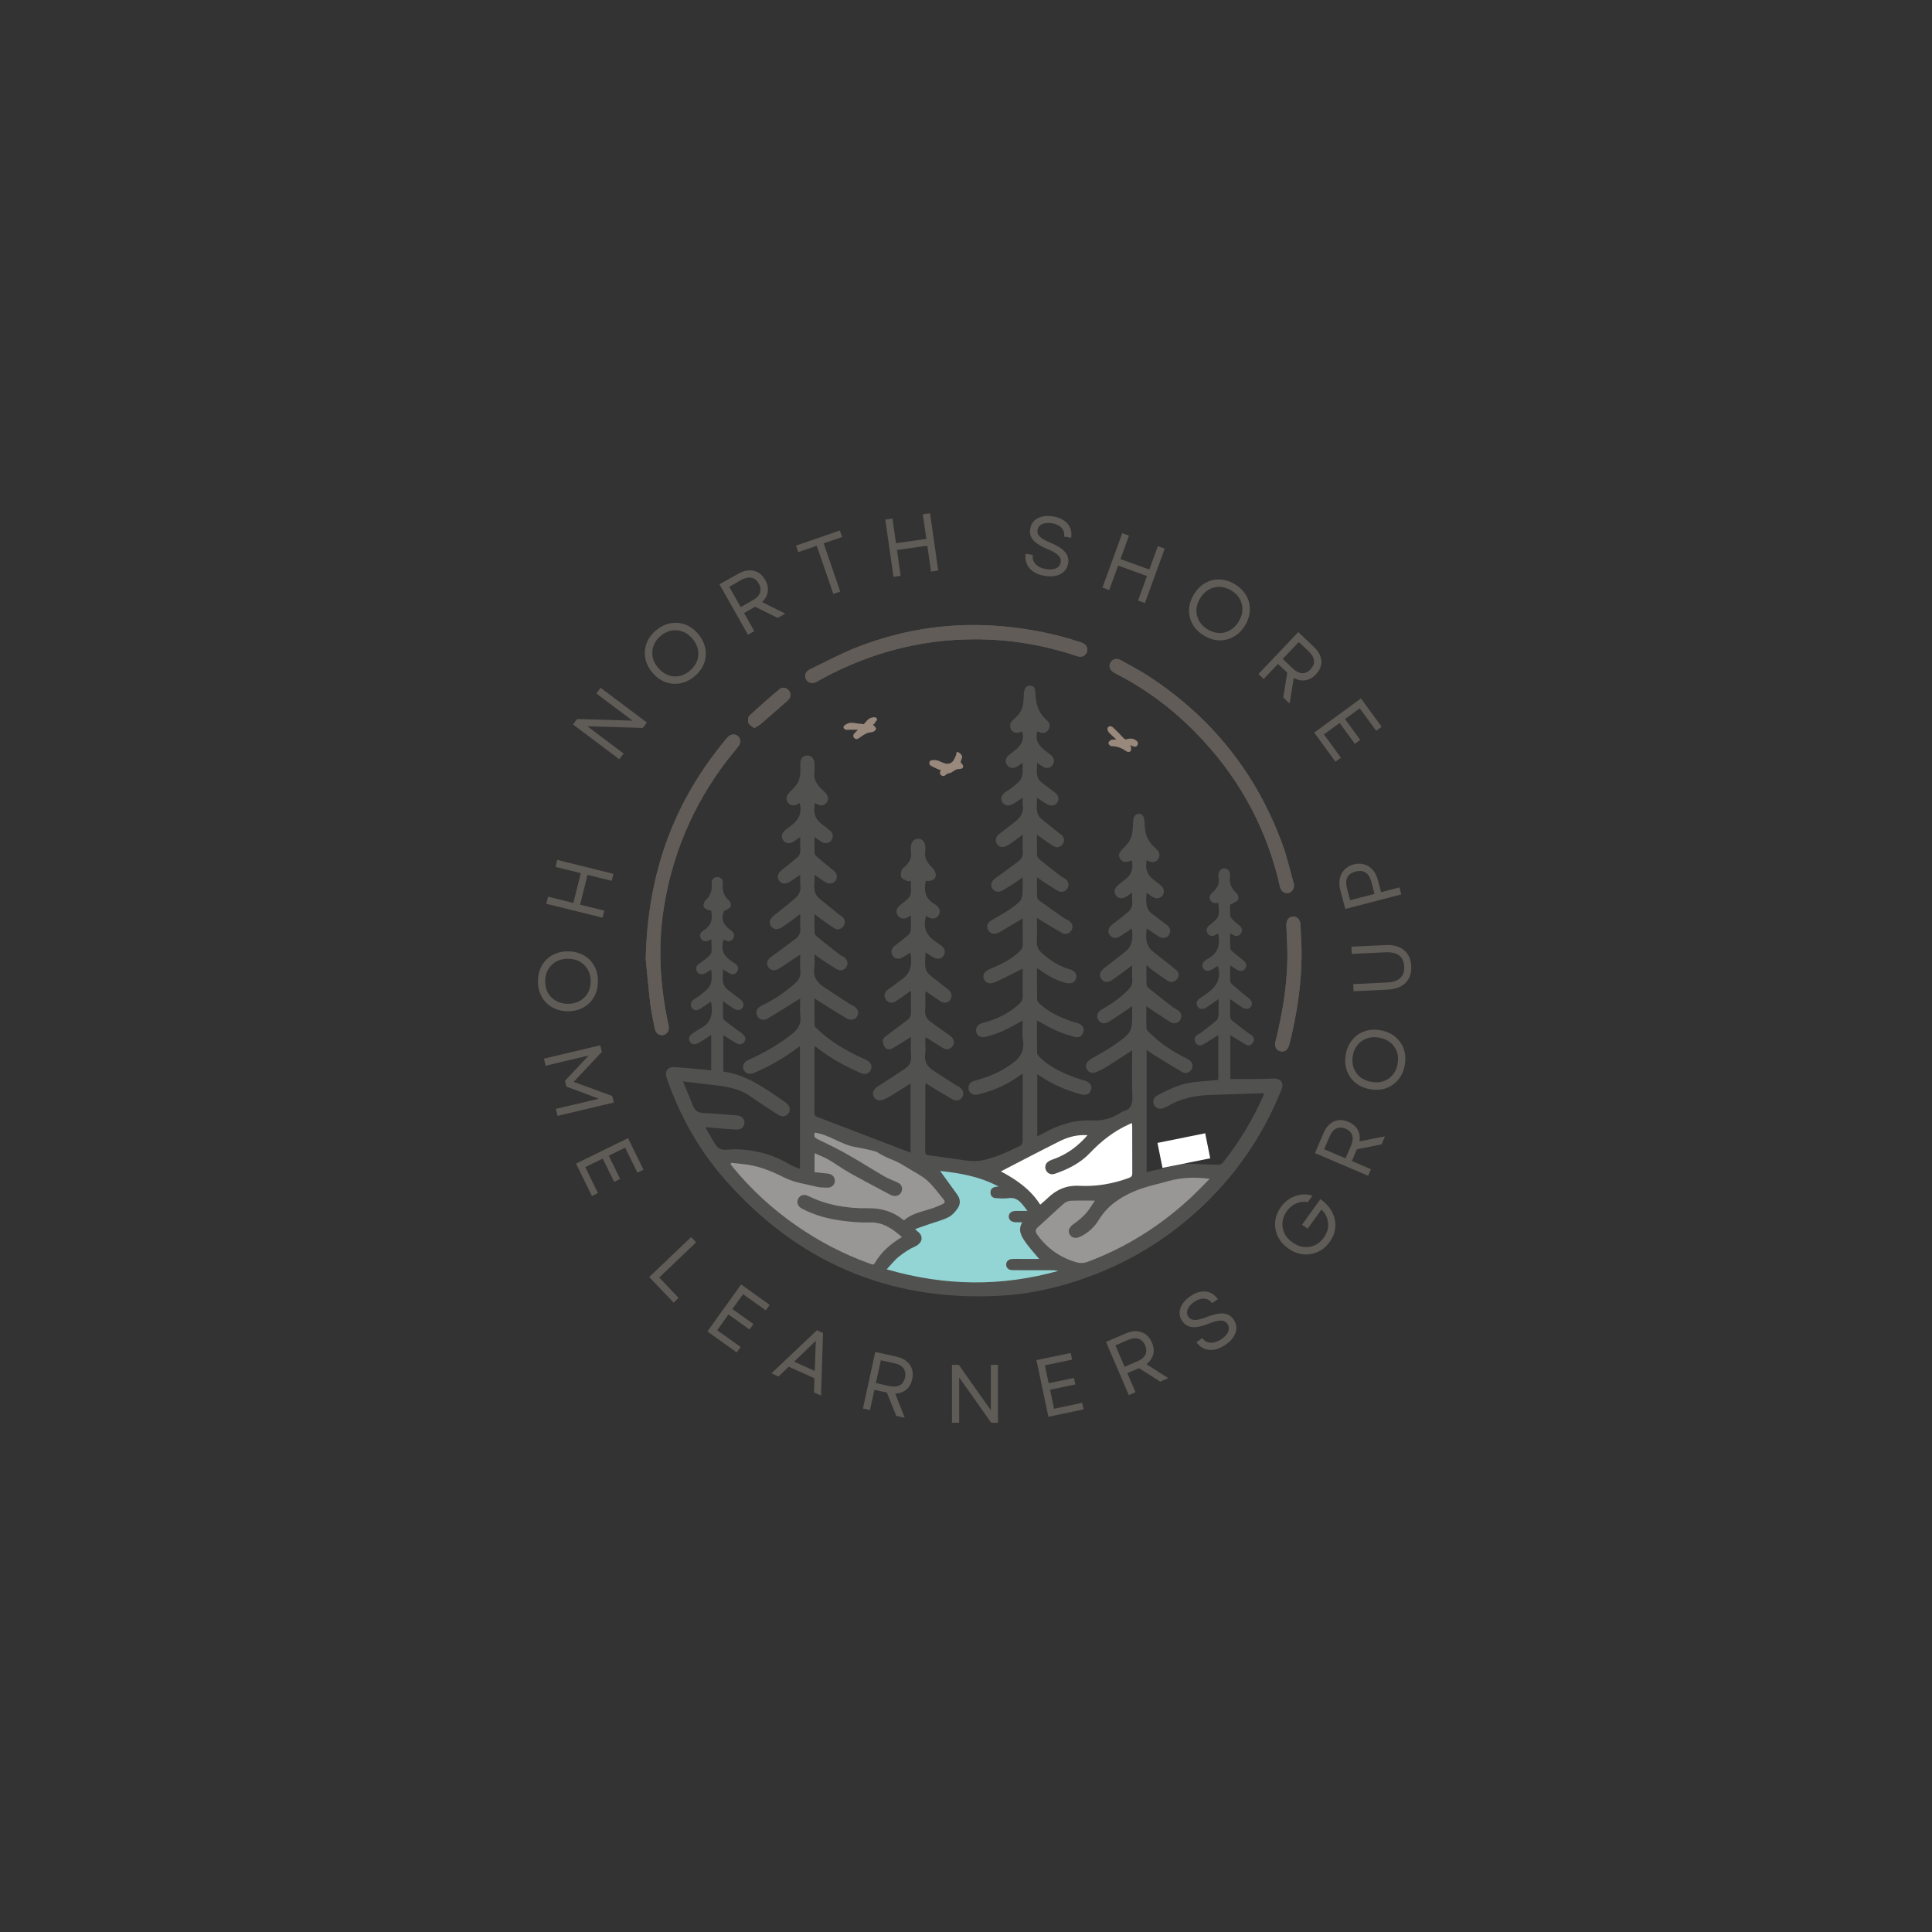 <?xml version="1.0" encoding="UTF-8" standalone="no"?>
<svg xmlns="http://www.w3.org/2000/svg" xmlns:xlink="http://www.w3.org/1999/xlink" width="500" zoomAndPan="magnify" viewBox="0 0 375 375" height="500" preserveAspectRatio="xMidYMid meet" version="1.0"><rect x="0" y="0" width="375" height="375" fill="#333333" stroke="none"/><defs><g/><clipPath id="a52596c625"><path d="M 125.34 142.309 L 143.992 142.309 L 143.992 200.98 L 125.34 200.98 Z M 125.34 142.309 " clip-rule="nonzero"/></clipPath><clipPath id="d6241518c5"><path d="M 247.48 177.762 L 252.812 177.762 L 252.812 204.352 L 247.48 204.352 Z M 247.48 177.762 " clip-rule="nonzero"/></clipPath></defs><path fill="#615c57" d="M 162.695 217.668 C 162.48 217.402 162.258 217.137 162.059 216.863 " fill-opacity="1" fill-rule="evenodd"/><path fill="#515250" d="M 176.742 223.73 C 176.742 219.227 176.742 214.77 176.742 210.293 C 175.469 211.098 174.234 211.895 172.98 212.66 C 172.5 212.953 171.988 213.199 171.477 213.422 C 170.699 213.77 169.949 213.531 169.598 212.863 C 169.238 212.176 169.535 211.422 170.273 210.953 C 172.098 209.781 173.91 208.598 175.715 207.391 C 176.578 206.812 176.934 206.012 176.844 204.922 C 176.738 203.73 176.816 202.527 176.816 201.273 C 175.578 202.043 174.457 202.762 173.312 203.441 C 172.777 203.766 172.141 203.773 171.766 203.289 C 171.477 202.918 171.293 202.309 171.363 201.855 C 171.418 201.496 171.898 201.168 172.246 200.898 C 173.559 199.887 174.902 198.91 176.223 197.902 C 176.672 197.559 176.844 197.09 176.828 196.492 C 176.789 195.152 176.812 193.809 176.812 192.277 C 176.469 192.535 176.254 192.707 176.027 192.867 C 175.25 193.395 174.5 193.969 173.691 194.438 C 173.039 194.812 172.305 194.578 171.922 193.988 C 171.523 193.375 171.664 192.609 172.27 192.125 C 172.48 191.957 172.73 191.84 172.941 191.68 C 173.629 191.168 174.289 190.609 175 190.133 C 176.922 188.844 177.062 186.984 176.711 184.883 C 176.223 185.195 175.77 185.512 175.289 185.789 C 174.445 186.281 173.676 186.141 173.242 185.449 C 172.809 184.754 173.047 184.023 173.824 183.449 C 174.641 182.84 175.426 182.191 176.219 181.555 C 176.695 181.172 176.859 180.668 176.82 180.055 C 176.777 179.309 176.812 178.555 176.812 177.691 C 176.512 177.859 176.312 177.98 176.113 178.09 C 175.406 178.461 174.672 178.301 174.258 177.695 C 173.824 177.062 173.973 176.301 174.629 175.77 C 175.086 175.398 175.547 175.023 176 174.648 C 176.621 174.133 176.91 173.496 176.824 172.664 C 176.766 172.113 176.812 171.543 176.812 170.953 C 176.523 170.988 176.277 171.098 176.113 171.02 C 175.684 170.809 175.109 170.605 174.926 170.234 C 174.75 169.863 174.918 169.273 175.051 168.82 C 175.125 168.57 175.453 168.402 175.664 168.195 C 176.438 167.434 177.012 166.598 176.824 165.418 C 176.762 165.027 176.793 164.609 176.828 164.211 C 176.895 163.348 177.426 162.812 178.191 162.805 C 178.961 162.797 179.504 163.32 179.582 164.18 C 179.613 164.527 179.645 164.887 179.59 165.23 C 179.375 166.555 180.016 167.473 180.891 168.352 C 181.238 168.703 181.582 169.223 181.625 169.691 C 181.715 170.633 180.938 171.094 179.691 170.98 C 179.324 172.797 179.535 174.398 181.324 175.426 C 181.555 175.555 181.77 175.73 181.957 175.918 C 182.461 176.414 182.535 177.129 182.152 177.688 C 181.758 178.273 181.043 178.453 180.379 178.129 C 180.168 178.023 179.969 177.887 179.762 177.766 C 179.184 179.52 179.57 181.102 180.895 182.227 C 181.441 182.691 182.062 183.082 182.648 183.5 C 183.395 184.031 183.594 184.777 183.168 185.457 C 182.746 186.125 181.977 186.281 181.188 185.828 C 180.703 185.551 180.246 185.234 179.633 184.848 C 179.672 186.535 179.082 188.211 180.684 189.434 C 181.785 190.281 182.867 191.164 183.98 192.004 C 184.758 192.594 184.941 193.508 184.367 194.156 C 183.906 194.676 183.23 194.777 182.543 194.344 C 181.59 193.742 180.676 193.082 179.68 192.398 C 179.648 192.594 179.598 192.781 179.598 192.973 C 179.59 193.996 179.664 195.027 179.574 196.043 C 179.48 197.012 179.816 197.727 180.551 198.273 C 181.805 199.191 183.062 200.098 184.344 200.973 C 185.246 201.594 185.441 202.629 184.707 203.273 C 184.176 203.742 183.586 203.754 182.996 203.395 C 181.902 202.723 180.824 202.035 179.664 201.309 C 179.637 201.535 179.598 201.758 179.598 201.977 C 179.59 202.836 179.707 203.719 179.57 204.559 C 179.328 206.059 180.02 207.035 181.156 207.793 C 182.621 208.773 184.121 209.719 185.605 210.676 C 185.785 210.789 185.992 210.867 186.176 210.973 C 186.887 211.395 187.156 212.168 186.836 212.828 C 186.5 213.527 185.68 213.832 184.906 213.398 C 183.348 212.516 181.824 211.562 180.289 210.633 C 180.109 210.527 179.945 210.383 179.691 210.188 C 179.652 210.453 179.598 210.648 179.598 210.836 C 179.594 215.039 179.605 219.242 179.582 223.445 C 179.578 224.047 179.789 224.188 180.355 224.258 C 182.91 224.578 185.449 225 188.004 225.312 C 189.914 225.547 191.742 225.035 193.512 224.395 C 195.039 223.84 196.516 223.113 197.992 222.414 C 198.234 222.301 198.488 221.906 198.492 221.641 C 198.523 217.332 198.512 213.02 198.512 208.711 C 198.508 208.637 198.488 208.559 198.457 208.398 C 197.836 208.82 197.258 209.23 196.66 209.613 C 194.535 210.969 192.211 211.852 189.773 212.453 C 188.965 212.656 188.234 212.262 188.039 211.562 C 187.824 210.785 188.203 210.062 189.051 209.82 C 191.309 209.191 193.5 208.418 195.469 207.102 C 195.555 207.043 195.645 206.98 195.738 206.926 C 197.68 205.734 199.008 204.266 198.547 201.703 C 198.34 200.535 198.512 199.305 198.512 198.094 C 197.148 198.816 195.855 199.566 194.508 200.18 C 193.512 200.629 192.441 200.934 191.387 201.234 C 190.461 201.496 189.699 201.102 189.5 200.352 C 189.289 199.527 189.734 198.82 190.703 198.566 C 193.336 197.879 195.746 196.777 197.777 194.914 C 198.289 194.441 198.555 193.977 198.531 193.25 C 198.473 191.484 198.512 189.715 198.512 188.004 C 196.773 188.867 195.098 189.746 193.383 190.543 C 192.152 191.113 191.316 190.887 190.98 190.035 C 190.637 189.16 191.078 188.516 192.367 187.988 C 194.383 187.16 196.32 186.191 197.922 184.648 C 198.336 184.254 198.543 183.844 198.527 183.246 C 198.492 181.59 198.512 179.93 198.512 178.254 C 197.047 179.133 195.652 179.969 194.254 180.797 C 194.043 180.922 193.828 181.027 193.602 181.117 C 192.836 181.418 192.082 181.141 191.762 180.453 C 191.453 179.789 191.691 179.082 192.387 178.66 C 193.629 177.914 194.934 177.262 196.109 176.422 C 198.539 174.699 198.508 174.656 198.508 171.691 C 198.508 171.262 198.508 170.836 198.508 170.258 C 197.914 170.688 197.422 171.07 196.898 171.414 C 196.16 171.898 195.41 172.375 194.641 172.809 C 193.781 173.301 192.961 173.102 192.562 172.367 C 192.18 171.66 192.48 170.961 193.277 170.402 C 194.766 169.359 196.223 168.27 197.676 167.176 C 198.32 166.699 198.594 166.062 198.527 165.219 C 198.453 164.203 198.508 163.18 198.508 162.02 C 197.785 162.555 197.156 163.027 196.516 163.484 C 196.211 163.703 195.891 163.902 195.566 164.094 C 194.684 164.613 193.887 164.477 193.469 163.742 C 193.066 163.051 193.34 162.309 194.105 161.75 C 195.16 160.973 196.199 160.164 197.219 159.336 C 198.191 158.555 198.746 157.578 198.523 156.254 C 198.453 155.836 198.508 155.398 198.508 154.828 C 197.887 155.242 197.355 155.617 196.797 155.957 C 195.82 156.559 195.004 156.453 194.551 155.691 C 194.117 154.961 194.395 154.219 195.32 153.625 C 195.641 153.422 195.961 153.219 196.258 152.996 C 198.445 151.387 198.641 150.961 198.469 148.086 C 198.082 148.344 197.75 148.582 197.406 148.793 C 196.664 149.238 195.918 149.121 195.477 148.496 C 195.031 147.855 195.191 147.035 195.871 146.504 C 196.273 146.195 196.68 145.887 197.082 145.57 C 198.242 144.652 198.879 143.527 198.402 141.961 C 198.328 141.988 198.215 142.027 198.105 142.078 C 197.363 142.398 196.715 142.254 196.316 141.684 C 195.898 141.094 196.004 140.367 196.582 139.797 C 196.695 139.684 196.82 139.582 196.941 139.473 C 198.691 137.832 198.645 136.707 198.738 134.609 C 198.781 133.73 199.133 133.059 199.918 133.074 C 200.688 133.086 200.918 133.594 200.957 134.445 C 201.035 136.309 201.426 138.121 202.832 139.461 C 203.004 139.629 203.195 139.781 203.355 139.961 C 203.824 140.496 203.859 141.098 203.477 141.668 C 203.109 142.211 202.562 142.398 201.918 142.18 C 201.727 142.113 201.535 142.023 201.359 141.953 C 200.867 143.594 201.609 144.723 202.805 145.664 C 203.207 145.98 203.625 146.273 204.016 146.602 C 204.641 147.125 204.75 147.852 204.328 148.469 C 203.906 149.082 203.168 149.246 202.477 148.848 C 202.105 148.633 201.77 148.375 201.309 148.059 C 201.258 149.551 200.91 150.977 202.332 151.996 C 203.094 152.543 203.812 153.152 204.578 153.691 C 205.418 154.281 205.672 155.02 205.215 155.738 C 204.781 156.422 203.996 156.559 203.164 156.059 C 202.566 155.703 201.996 155.301 201.285 154.832 C 201.312 156.41 200.832 157.965 202.316 159.109 C 203.352 159.914 204.363 160.754 205.391 161.574 C 205.621 161.758 205.895 161.887 206.105 162.094 C 206.617 162.586 206.672 163.305 206.254 163.852 C 205.801 164.434 205.184 164.637 204.543 164.262 C 203.672 163.742 202.852 163.133 202.012 162.551 C 201.801 162.41 201.598 162.246 201.266 161.992 C 201.266 163.438 201.242 164.719 201.289 165.996 C 201.301 166.273 201.531 166.613 201.762 166.801 C 203.133 167.914 204.527 168.996 205.926 170.074 C 206.18 170.27 206.492 170.383 206.754 170.57 C 207.398 171.023 207.57 171.785 207.203 172.414 C 206.832 173.051 206.074 173.316 205.391 172.934 C 204.387 172.371 203.426 171.727 202.453 171.105 C 202.098 170.871 201.766 170.598 201.281 170.242 C 201.281 171.645 201.254 172.91 201.305 174.18 C 201.312 174.422 201.594 174.703 201.824 174.871 C 203.359 175.984 204.914 177.082 206.469 178.168 C 206.754 178.363 207.098 178.473 207.398 178.656 C 208.129 179.098 208.359 179.84 208 180.512 C 207.637 181.199 206.883 181.488 206.141 181.082 C 204.691 180.273 203.281 179.391 201.859 178.535 C 201.703 178.445 201.555 178.332 201.262 178.141 C 201.262 179.703 201.336 181.145 201.242 182.574 C 201.172 183.652 201.535 184.395 202.332 185.086 C 203.914 186.461 205.613 187.598 207.66 188.141 C 208.605 188.395 209.07 189.062 208.891 189.82 C 208.684 190.668 207.938 191.031 206.918 190.785 C 205.121 190.34 203.527 189.473 202.031 188.398 C 201.859 188.273 201.688 188.145 201.504 188.027 C 201.469 188.008 201.402 188.023 201.273 188.023 C 201.273 190.035 201.25 192.043 201.301 194.051 C 201.309 194.336 201.625 194.652 201.867 194.879 C 203.738 196.633 206.039 197.582 208.418 198.375 C 208.75 198.48 209.094 198.559 209.414 198.688 C 210.16 198.988 210.496 199.66 210.277 200.367 C 210.059 201.078 209.422 201.496 208.625 201.273 C 207.445 200.941 206.258 200.57 205.129 200.086 C 203.98 199.59 202.895 198.926 201.781 198.34 C 201.648 198.27 201.508 198.203 201.27 198.086 C 201.27 200.246 201.246 202.309 201.293 204.367 C 201.301 204.66 201.598 204.984 201.84 205.223 C 203.797 207.16 206.238 208.258 208.77 209.191 C 209.371 209.41 210 209.57 210.609 209.773 C 211.547 210.074 211.992 210.734 211.777 211.496 C 211.547 212.324 210.824 212.688 209.855 212.422 C 207.047 211.645 204.387 210.527 201.953 208.902 C 201.777 208.781 201.598 208.676 201.332 208.504 C 201.332 212.543 201.332 216.5 201.332 220.582 C 201.738 220.375 202.09 220.207 202.422 220.02 C 205.398 218.328 208.559 217.316 212.012 217.484 C 213.984 217.574 215.785 217.105 217.434 216.02 C 217.613 215.902 217.797 215.77 217.996 215.715 C 219.574 215.289 219.863 214.227 219.793 212.703 C 219.664 209.773 219.758 206.832 219.758 203.863 C 218.047 204.969 216.422 206.039 214.773 207.078 C 214.23 207.422 213.637 207.688 213.062 207.969 C 212.09 208.449 211.312 208.266 210.922 207.477 C 210.551 206.715 210.914 206.023 211.863 205.48 C 213.402 204.598 214.977 203.77 216.41 202.746 C 219.805 200.316 219.777 200.277 219.758 196.094 C 219.758 195.879 219.758 195.668 219.758 195.273 C 219.461 195.488 219.266 195.633 219.066 195.77 C 217.797 196.617 216.547 197.496 215.246 198.309 C 214.391 198.836 213.566 198.637 213.152 197.906 C 212.738 197.176 213.004 196.402 213.906 195.906 C 215.773 194.871 217.496 193.645 218.992 192.117 C 219.523 191.574 219.852 191.008 219.777 190.195 C 219.699 189.312 219.758 188.422 219.758 187.375 C 219.488 187.578 219.312 187.711 219.137 187.84 C 218.008 188.656 216.902 189.508 215.742 190.285 C 214.949 190.816 214.133 190.625 213.711 189.934 C 213.285 189.234 213.539 188.512 214.312 187.93 C 215.68 186.898 217.008 185.812 218.363 184.766 C 219.895 183.586 219.938 181.98 219.676 180.215 C 218.926 180.723 218.215 181.234 217.477 181.695 C 216.586 182.25 215.812 182.129 215.359 181.414 C 214.895 180.688 215.18 179.949 216.055 179.32 C 217.031 178.617 217.953 177.84 218.891 177.082 C 219.59 176.516 219.879 175.785 219.773 174.875 C 219.715 174.398 219.758 173.91 219.758 173.25 C 219.387 173.512 219.117 173.703 218.844 173.891 C 217.922 174.535 217.07 174.488 216.586 173.766 C 216.113 173.062 216.355 172.289 217.223 171.645 C 217.633 171.34 218.012 171.004 218.422 170.691 C 219.672 169.746 220.023 168.492 219.676 167.004 C 218.473 167.469 217.852 167.383 217.422 166.695 C 216.984 165.992 217.168 165.465 218.164 164.504 C 220 162.727 219.805 161.527 219.957 159.312 C 220.012 158.562 220.363 157.977 221.082 157.953 C 221.84 157.934 222.09 158.645 222.137 159.422 C 222.266 161.469 222.238 162.371 223.703 164.086 C 223.961 164.391 224.285 164.641 224.566 164.93 C 225.125 165.504 225.203 166.172 224.789 166.754 C 224.383 167.336 223.719 167.488 223 167.16 C 222.859 167.098 222.73 167.02 222.59 166.941 C 222.219 168.523 222.625 169.781 223.891 170.738 C 224.383 171.109 224.871 171.492 225.344 171.887 C 225.953 172.395 226.074 173.16 225.676 173.762 C 225.258 174.391 224.469 174.551 223.754 174.117 C 223.371 173.887 223.016 173.609 222.559 173.293 C 222.441 174.902 222.219 176.418 223.75 177.477 C 224.605 178.074 225.406 178.754 226.258 179.355 C 227.098 179.941 227.359 180.684 226.918 181.402 C 226.473 182.121 225.684 182.254 224.805 181.707 C 224.062 181.246 223.348 180.73 222.578 180.219 C 222.34 181.98 222.34 183.605 223.914 184.801 C 225.195 185.777 226.441 186.789 227.699 187.789 C 228.008 188.039 228.363 188.277 228.57 188.598 C 228.91 189.133 228.793 189.695 228.359 190.152 C 227.871 190.656 227.262 190.762 226.672 190.383 C 225.66 189.727 224.68 189.02 223.699 188.316 C 223.332 188.055 223 187.738 222.52 187.34 C 222.52 188.699 222.488 189.922 222.543 191.137 C 222.559 191.402 222.848 191.711 223.09 191.906 C 224.59 193.113 226.109 194.301 227.633 195.484 C 227.91 195.695 228.246 195.82 228.539 196.012 C 229.262 196.477 229.48 197.211 229.117 197.883 C 228.742 198.582 227.934 198.848 227.18 198.387 C 225.809 197.547 224.484 196.633 223.141 195.742 C 222.965 195.629 222.809 195.488 222.508 195.254 C 222.508 196.793 222.473 198.207 222.535 199.613 C 222.547 199.898 222.875 200.203 223.109 200.441 C 225.012 202.336 227.188 203.844 229.566 205.066 C 229.949 205.262 230.34 205.441 230.707 205.664 C 231.441 206.102 231.668 206.844 231.309 207.52 C 230.949 208.191 230.168 208.488 229.441 208.066 C 227.402 206.883 225.41 205.629 223.402 204.395 C 223.137 204.227 222.898 204.012 222.559 203.754 C 222.559 211.715 222.559 219.582 222.559 227.508 C 223.938 227.145 227.699 226.363 229.289 225.941 C 228.645 225.508 228.297 226.414 227.801 226.141 C 227.027 225.715 226.742 225.156 227.055 224.527 C 227.344 223.938 227.73 224.594 226.188 223.305 C 226.785 223.598 227.336 223.984 227.852 224.293 C 228.707 223.602 229.543 222.855 230.449 222.215 C 231.34 221.59 232.035 221.66 232.426 222.273 C 232.828 222.902 232.555 223.457 231.637 224.082 C 230.961 224.543 230.348 225.086 229.703 225.586 C 229.734 225.66 229.258 225.863 229.293 225.938 C 229.48 225.953 230.188 225.848 230.379 225.859 C 232.387 225.941 234.402 226.031 236.41 226.078 C 236.707 226.086 237.121 225.965 237.293 225.746 C 240.559 221.676 243.223 217.238 245.32 212.457 C 245.344 212.414 245.332 212.359 245.336 212.254 C 245.25 212.23 245.16 212.184 245.066 212.188 C 241.633 212.301 238.199 212.43 234.766 212.535 C 231.938 212.625 229.242 213.215 226.758 214.641 C 226.434 214.824 226.09 214.992 225.742 215.121 C 225.012 215.379 224.273 215.059 223.984 214.398 C 223.699 213.758 223.906 213.016 224.566 212.66 C 226.922 211.41 229.309 210.246 232.02 210.008 C 233.488 209.875 234.949 209.75 236.473 209.617 C 236.473 206.73 236.473 203.84 236.473 200.914 C 235.465 201.535 234.488 202.172 233.48 202.746 C 232.895 203.082 232.363 202.879 232.035 202.309 C 231.691 201.719 231.91 201.219 232.434 200.844 C 232.629 200.703 232.871 200.621 233.059 200.48 C 234.074 199.695 235.113 198.93 236.082 198.09 C 236.34 197.867 236.492 197.402 236.508 197.039 C 236.566 196.031 236.527 195.016 236.527 193.902 C 235.688 194.488 234.965 195.023 234.207 195.512 C 233.461 195.996 232.801 195.918 232.441 195.352 C 232.059 194.758 232.289 194.141 233.082 193.629 C 233.332 193.469 233.574 193.305 233.82 193.141 C 235.863 191.816 237.234 190.168 236.375 187.473 C 236.035 187.688 235.629 187.957 235.207 188.203 C 234.508 188.609 233.855 188.496 233.527 187.926 C 233.207 187.367 233.391 186.781 234.027 186.348 C 234.117 186.285 234.207 186.23 234.301 186.18 C 236.367 185.117 236.953 183.406 236.41 181.172 C 236.219 181.285 236.027 181.418 235.812 181.52 C 235.254 181.793 234.742 181.695 234.402 181.172 C 234.07 180.66 234.141 180.148 234.602 179.719 C 234.641 179.684 234.688 179.652 234.73 179.617 C 236.723 178.008 236.723 178.008 236.477 175.25 C 236.25 175.262 236.023 175.301 235.793 175.281 C 234.953 175.219 234.52 174.32 234.984 173.613 C 235.098 173.438 235.27 173.297 235.43 173.148 C 236.188 172.441 236.719 171.645 236.539 170.531 C 236.492 170.27 236.523 169.992 236.535 169.723 C 236.578 169.008 236.992 168.559 237.621 168.578 C 238.34 168.598 238.676 169.027 238.742 169.707 C 238.754 169.816 238.762 169.926 238.746 170.031 C 238.539 171.398 238.992 172.473 240.039 173.391 C 240.309 173.633 240.477 174.398 240.301 174.652 C 240.027 175.047 239.426 175.215 238.762 175.594 C 238.762 176.086 238.711 176.891 238.785 177.684 C 238.812 177.988 239.07 178.312 239.305 178.551 C 239.676 178.934 240.105 179.266 240.523 179.598 C 241.062 180.027 241.258 180.555 240.875 181.148 C 240.492 181.746 239.934 181.793 239.328 181.449 C 239.172 181.359 239.016 181.273 238.762 181.137 C 238.762 182.145 238.734 183.055 238.781 183.957 C 238.789 184.191 238.965 184.473 239.148 184.633 C 239.836 185.23 240.547 185.801 241.27 186.352 C 241.871 186.809 242.059 187.406 241.723 187.949 C 241.383 188.492 240.773 188.605 240.105 188.227 C 239.691 187.988 239.297 187.715 238.77 187.375 C 238.77 188.465 238.746 189.441 238.785 190.418 C 238.797 190.645 239 190.918 239.191 191.082 C 240.176 191.945 241.168 192.816 242.207 193.613 C 242.961 194.191 243.219 194.754 242.82 195.348 C 242.445 195.91 241.801 195.98 241.047 195.496 C 240.309 195.016 239.602 194.496 238.766 193.918 C 238.766 195.168 238.746 196.332 238.789 197.496 C 238.797 197.723 239.023 197.988 239.219 198.145 C 240.223 198.949 241.25 199.727 242.273 200.5 C 242.508 200.676 242.801 200.781 243.012 200.984 C 243.441 201.379 243.512 201.883 243.199 202.371 C 242.859 202.887 242.348 203.059 241.801 202.746 C 240.805 202.176 239.844 201.551 238.812 200.922 C 238.812 203.797 238.812 206.652 238.812 209.449 C 240.5 209.449 242.156 209.461 243.812 209.441 C 244.969 209.434 246.121 209.363 247.273 209.348 C 248.629 209.328 249.242 210.227 248.742 211.477 C 245.055 220.672 239.555 228.598 232.207 235.223 C 226.258 240.59 219.539 244.703 212.055 247.547 C 206.098 249.816 199.949 251.234 193.582 251.531 C 172.246 252.527 154.566 244.824 140.531 228.746 C 135.531 223.02 131.906 216.441 129.406 209.246 C 128.957 207.957 129.57 207.051 130.922 207.133 C 133.008 207.258 135.09 207.477 137.176 207.66 C 137.441 207.684 137.703 207.723 138.043 207.762 C 138.043 205.465 138.043 203.219 138.043 200.855 C 137.719 201.074 137.434 201.281 137.133 201.477 C 136.684 201.77 136.238 202.07 135.773 202.336 C 134.867 202.852 134.234 202.781 133.883 202.156 C 133.523 201.516 133.793 200.949 134.684 200.422 C 135.125 200.164 135.527 199.844 135.977 199.609 C 138.156 198.473 138.445 196.594 138 194.383 C 137.316 194.852 136.652 195.34 135.961 195.777 C 135.227 196.246 134.648 196.16 134.27 195.59 C 133.883 195.008 134.082 194.395 134.816 193.902 C 135.219 193.633 135.625 193.375 136.012 193.078 C 138.082 191.484 138.301 190.961 138.059 188.188 C 137.648 188.441 137.277 188.684 136.891 188.898 C 136.23 189.262 135.578 189.137 135.285 188.57 C 134.957 187.938 135.152 187.43 135.727 187.043 C 135.77 187.012 135.812 186.98 135.859 186.949 C 138.617 184.992 138.109 185.254 138.074 182.332 C 137.895 182.406 137.73 182.465 137.578 182.539 C 136.992 182.828 136.457 182.766 136.094 182.207 C 135.703 181.605 135.906 181.078 136.445 180.66 C 136.469 180.645 136.488 180.629 136.512 180.609 C 138.047 179.742 138.418 178.406 138.008 176.711 C 137.887 176.711 137.711 176.762 137.59 176.699 C 137.234 176.512 136.711 176.348 136.609 176.051 C 136.488 175.703 136.605 175.07 136.867 174.836 C 137.859 173.953 138.258 172.938 138.133 171.613 C 138.047 170.727 138.527 170.23 139.227 170.242 C 139.891 170.258 140.355 170.734 140.285 171.578 C 140.176 172.91 140.516 173.984 141.57 174.863 C 141.812 175.066 141.957 175.754 141.801 175.992 C 141.543 176.391 141.008 176.609 140.523 176.816 C 139.957 178.312 140.254 179.316 141.508 180.309 C 141.652 180.426 141.809 180.535 141.957 180.652 C 142.5 181.074 142.676 181.609 142.293 182.203 C 141.93 182.773 141.387 182.812 140.805 182.52 C 140.691 182.465 140.578 182.406 140.453 182.344 C 139.926 184.16 140.246 185.223 141.645 186.32 C 142.004 186.602 142.406 186.824 142.766 187.098 C 143.285 187.492 143.457 188.008 143.09 188.582 C 142.738 189.137 142.211 189.27 141.625 188.949 C 141.227 188.734 140.852 188.48 140.34 188.16 C 140.34 189.668 139.887 191.137 141.352 192.184 C 142.117 192.73 142.832 193.344 143.586 193.891 C 144.281 194.391 144.504 195.027 144.121 195.59 C 143.754 196.137 143.148 196.219 142.422 195.758 C 141.75 195.336 141.102 194.863 140.328 194.324 C 140.328 195.457 140.305 196.488 140.348 197.52 C 140.359 197.746 140.574 198.02 140.77 198.172 C 141.812 198.973 142.855 199.762 143.93 200.52 C 144.609 200.992 144.852 201.551 144.527 202.133 C 144.227 202.676 143.609 202.867 143 202.523 C 142.141 202.039 141.316 201.492 140.391 200.926 C 140.391 203.297 140.391 205.633 140.391 207.992 C 144.969 208.605 148.547 211.309 152.23 213.801 C 152.406 213.926 152.574 214.059 152.734 214.199 C 153.355 214.766 153.465 215.555 153.012 216.148 C 152.535 216.77 151.73 216.832 151.004 216.352 C 149.242 215.176 147.43 214.07 145.707 212.84 C 143.223 211.07 140.344 210.797 137.461 210.477 C 135.891 210.297 134.324 210.105 132.566 209.898 C 133.008 210.969 133.359 211.879 133.758 212.766 C 134.211 213.773 134.465 215.082 135.246 215.656 C 136.004 216.215 137.316 216.027 138.391 216.125 C 139.91 216.27 141.438 216.375 142.957 216.492 C 143.91 216.559 144.508 217.105 144.492 217.91 C 144.48 218.719 143.863 219.301 142.914 219.246 C 141.148 219.152 139.387 218.977 137.617 218.84 C 137.434 218.824 137.25 218.82 136.887 218.797 C 137.23 219.395 137.496 219.898 137.805 220.371 C 138.395 221.27 138.836 222.469 139.672 222.938 C 140.477 223.383 141.711 223.051 142.75 223.07 C 146.461 223.141 149.945 224.035 153.156 225.957 C 153.785 226.336 154.5 226.562 155.277 226.902 C 155.277 218.871 155.277 211.023 155.277 203.082 C 155.062 203.211 154.883 203.297 154.727 203.414 C 152.184 205.383 149.402 206.934 146.457 208.207 C 145.465 208.637 144.691 208.418 144.348 207.621 C 144.02 206.863 144.367 206.133 145.312 205.707 C 148.285 204.379 151.094 202.781 153.668 200.754 C 154.883 199.793 155.566 198.766 155.348 197.152 C 155.207 196.094 155.324 195.008 155.324 193.797 C 155.066 193.953 154.898 194.051 154.738 194.152 C 152.824 195.336 150.93 196.551 148.992 197.695 C 148.133 198.195 147.309 197.902 146.949 197.125 C 146.605 196.391 146.922 195.68 147.789 195.219 C 147.883 195.172 147.984 195.129 148.082 195.078 C 150.309 193.984 152.352 192.617 154.215 190.961 C 154.984 190.277 155.473 189.582 155.348 188.477 C 155.242 187.469 155.328 186.441 155.328 185.293 C 155.066 185.457 154.891 185.555 154.73 185.664 C 153.57 186.438 152.43 187.246 151.242 187.973 C 150.305 188.551 149.516 188.387 149.082 187.629 C 148.645 186.867 148.977 186.191 149.883 185.566 C 151.445 184.484 152.953 183.328 154.469 182.184 C 155.133 181.68 155.422 181.012 155.348 180.141 C 155.273 179.285 155.332 178.422 155.332 177.398 C 154.934 177.707 154.641 177.949 154.332 178.172 C 153.484 178.785 152.645 179.414 151.766 179.984 C 150.875 180.562 150.039 180.41 149.605 179.676 C 149.176 178.945 149.473 178.266 150.301 177.637 C 151.684 176.582 153.023 175.465 154.355 174.348 C 155.129 173.707 155.465 172.883 155.348 171.848 C 155.273 171.219 155.332 170.57 155.332 169.797 C 154.586 170.293 153.965 170.738 153.309 171.141 C 152.391 171.707 151.582 171.57 151.152 170.816 C 150.734 170.094 151.035 169.391 151.859 168.777 C 152.848 168.047 153.777 167.234 154.727 166.445 C 155.219 166.039 155.375 165.504 155.34 164.867 C 155.297 164.121 155.332 163.371 155.332 162.453 C 154.84 162.797 154.469 163.07 154.078 163.328 C 153.277 163.852 152.473 163.758 152.012 163.098 C 151.551 162.438 151.742 161.637 152.496 161.066 C 152.875 160.773 153.258 160.477 153.641 160.184 C 155.086 159.102 155.719 157.707 155.219 155.859 C 155.094 155.934 154.949 156.027 154.797 156.109 C 154.098 156.5 153.363 156.363 152.93 155.77 C 152.508 155.184 152.586 154.516 153.121 153.938 C 153.688 153.328 154.316 152.762 154.766 152.074 C 155.086 151.59 155.234 150.949 155.309 150.363 C 155.398 149.621 155.316 148.855 155.336 148.105 C 155.363 147.191 155.898 146.637 156.703 146.637 C 157.488 146.641 158.047 147.227 158.078 148.117 C 158.102 148.684 158.156 149.258 158.07 149.812 C 157.863 151.129 158.461 152.098 159.297 152.988 C 159.594 153.297 159.918 153.586 160.223 153.887 C 160.781 154.445 160.875 155.223 160.457 155.785 C 160.016 156.371 159.297 156.492 158.582 156.094 C 158.449 156.02 158.328 155.93 158.18 155.84 C 157.84 157.512 158.086 158.922 159.508 159.953 C 160.047 160.348 160.566 160.77 161.082 161.203 C 161.695 161.719 161.805 162.461 161.387 163.078 C 160.98 163.676 160.219 163.844 159.531 163.441 C 159.074 163.176 158.652 162.844 158.094 162.457 C 158.094 163.574 158.074 164.578 158.109 165.582 C 158.117 165.789 158.281 166.043 158.449 166.191 C 159.504 167.094 160.559 168 161.656 168.855 C 162.387 169.426 162.648 170.109 162.262 170.793 C 161.883 171.461 161.102 171.688 160.383 171.309 C 160.004 171.113 159.645 170.867 159.289 170.629 C 158.934 170.387 158.594 170.129 158.102 169.773 C 158.207 171.477 157.523 173.184 159.113 174.461 C 160.363 175.465 161.605 176.488 162.855 177.5 C 163.105 177.703 163.418 177.844 163.621 178.078 C 164.082 178.609 164.098 179.211 163.707 179.785 C 163.316 180.359 162.555 180.559 161.918 180.156 C 160.902 179.512 159.93 178.785 158.945 178.082 C 158.695 177.902 158.461 177.695 158.086 177.398 C 158.086 178.723 158.062 179.898 158.109 181.066 C 158.117 181.312 158.344 181.613 158.559 181.785 C 159.992 182.953 161.441 184.094 162.895 185.23 C 163.148 185.426 163.461 185.543 163.73 185.715 C 164.484 186.203 164.695 186.977 164.289 187.652 C 163.891 188.309 163.129 188.539 162.398 188.105 C 161.223 187.402 160.09 186.633 158.945 185.883 C 158.699 185.723 158.477 185.527 158.082 185.227 C 158.082 186.184 158.191 187.043 158.059 187.855 C 157.781 189.527 158.531 190.645 159.809 191.508 C 161.52 192.664 163.254 193.781 164.98 194.906 C 165.16 195.02 165.367 195.094 165.555 195.195 C 166.449 195.676 166.781 196.426 166.418 197.16 C 166.051 197.91 165.207 198.172 164.34 197.664 C 162.449 196.551 160.594 195.367 158.73 194.207 C 158.551 194.102 158.395 193.961 158.094 193.742 C 158.094 195.602 158.074 197.328 158.117 199.062 C 158.117 199.273 158.391 199.504 158.578 199.684 C 161.012 202.012 163.852 203.734 166.883 205.156 C 167.32 205.363 167.766 205.551 168.195 205.77 C 169.051 206.199 169.363 206.945 169.012 207.68 C 168.672 208.383 167.914 208.645 167.09 208.281 C 164.203 207.02 161.438 205.547 158.93 203.621 C 158.699 203.445 158.465 203.27 158.152 203.035 C 158.125 203.309 158.086 203.508 158.086 203.703 C 158.086 207.77 158.094 211.836 158.074 215.902 C 158.07 216.402 158.168 216.695 158.707 216.828 " fill-opacity="1" fill-rule="evenodd"/><path fill="#99887c" d="M 219.359 144.758 C 219.426 144.84 219.555 144.918 219.555 145 C 219.551 145.281 219.594 145.641 219.441 145.816 C 219.32 145.961 218.855 145.992 218.691 145.871 C 217.785 145.211 216.82 144.828 215.688 144.828 C 215.492 144.828 215.152 144.453 215.145 144.242 C 215.141 144.035 215.426 143.73 215.656 143.625 C 215.914 143.508 216.254 143.566 216.688 143.543 C 216.168 143.059 215.688 142.66 215.27 142.207 C 215.09 142.012 214.93 141.676 214.957 141.426 C 215.008 140.949 215.605 140.797 216.012 141.176 C 216.715 141.824 217.395 142.496 218.027 143.203 C 218.262 143.465 218.398 143.582 218.766 143.469 C 219.367 143.281 219.98 143.328 220.52 143.719 C 220.848 143.961 221.004 144.27 220.766 144.648 C 220.547 145.004 220.223 145.012 219.871 144.836 C 219.734 144.766 219.59 144.715 219.445 144.656 C 219.414 144.691 219.387 144.723 219.359 144.758 " fill-opacity="1" fill-rule="evenodd"/><path fill="#99887c" d="M 166.523 141.637 C 165.938 141.637 165.48 141.633 165.02 141.637 C 164.805 141.641 164.586 141.668 164.371 141.66 C 164 141.648 163.738 141.453 163.711 141.078 C 163.84 140.695 164.734 140.285 165.082 140.281 C 166.051 140.289 166.262 140.457 167.23 140.504 C 167.391 140.508 167.547 140.559 167.648 140.578 C 167.996 140.203 168.273 139.812 168.637 139.539 C 168.891 139.348 169.258 139.262 169.586 139.215 C 169.953 139.164 170.273 139.395 170.246 139.758 C 170.16 139.871 169.871 140.066 169.777 140.434 C 169.574 140.629 169.34 140.547 169.566 140.797 C 169.758 141 170.059 141.238 170.047 141.453 C 170.039 141.66 169.73 141.941 169.496 142.035 C 169.117 142.188 168.656 142.137 168.289 142.305 C 167.758 142.551 167.262 142.883 166.785 143.227 C 166.445 143.473 166.129 143.57 165.82 143.262 C 165.508 142.945 165.582 142.605 165.875 142.301 C 166.043 142.121 166.219 141.945 166.523 141.637 " fill-opacity="1" fill-rule="evenodd"/><path fill="#99887c" d="M 186.578 148.113 C 186.844 148.383 186.98 148.578 186.941 148.863 C 186.883 149.266 186.332 149.25 185.98 149.289 C 185.66 149.328 185.422 149.449 185.195 149.594 C 185.016 149.711 184.84 149.84 184.625 149.957 C 184.383 150.098 183.91 150.086 183.699 150.297 C 183.402 150.59 183.082 150.77 182.699 150.488 C 182.336 150.219 182.402 149.871 182.629 149.48 C 182.445 149.426 182.27 149.398 182.113 149.328 C 181.641 149.113 181.156 148.91 180.715 148.648 C 180.359 148.434 180.262 148.078 180.52 147.719 C 180.758 147.383 182.031 147.52 182.355 147.754 C 183.059 148.039 182.867 148.008 183.613 148.234 C 184.32 148.289 184.84 148.062 185.168 147.43 C 185.297 147.176 185.434 146.918 185.535 146.652 C 185.691 146.27 185.535 145.871 185.926 145.984 C 186.309 146.098 186.836 146.648 186.75 147 C 186.68 147.312 186.543 147.609 186.434 147.914 C 186.473 147.91 186.531 148.109 186.578 148.113 " fill-opacity="1" fill-rule="evenodd"/><path fill="#ffffff" d="M 211.086 220.34 C 209.047 220.195 207.273 220.711 205.613 221.539 C 201.789 223.453 198.008 225.441 194.266 227.367 C 197.148 228.891 199.977 230.785 201.906 233.82 C 202.402 233.387 202.887 233.004 203.32 232.574 C 205.043 230.891 207.035 230.031 209.488 230.164 C 212.793 230.336 216.004 229.781 219.117 228.633 C 219.605 228.453 219.777 228.258 219.773 227.738 C 219.754 224.695 219.766 221.652 219.758 218.609 C 219.758 218.418 219.715 218.219 219.688 217.977 C 219.441 218.09 219.277 218.172 219.109 218.246 C 216.207 219.559 213.75 221.477 211.562 223.785 C 209.691 225.762 207.316 226.945 204.777 227.82 C 203.98 228.098 203.273 227.77 202.988 227.047 C 202.703 226.336 203.012 225.641 203.793 225.27 C 204.129 225.109 204.492 224.996 204.844 224.859 C 207.266 223.918 209.289 222.418 211.086 220.34 " fill-opacity="1" fill-rule="evenodd"/><path fill="#999795" d="M 212.523 233.039 C 210.938 233.039 209.367 232.992 207.797 233.066 C 207.328 233.09 206.789 233.34 206.43 233.66 C 204.758 235.133 203.16 236.688 201.492 238.156 C 200.879 238.695 200.941 239.121 201.371 239.707 C 203.332 242.387 205.906 244.184 209.094 245.051 C 209.711 245.219 210.492 245.152 211.098 244.926 C 218.523 242.145 225.125 238.004 230.957 232.625 C 232.246 231.438 233.453 230.152 234.797 228.812 C 231.973 228.434 229.363 228.531 226.805 229.242 C 224.531 229.871 222.191 230.355 220.035 231.285 C 217.348 232.449 214.91 234.098 213.316 236.719 C 212.43 238.176 211.234 239.305 209.684 240.039 C 208.77 240.469 207.969 240.289 207.598 239.547 C 207.223 238.812 207.59 238.133 208.418 237.555 C 209.266 236.969 210.074 236.293 210.766 235.531 C 211.434 234.781 211.941 233.875 212.523 233.039 Z M 212.523 233.039 " fill-opacity="1" fill-rule="evenodd"/><path fill="#93d5d4" d="M 182.48 227.285 C 183.594 228.828 184.699 230.363 185.816 231.895 C 186.449 232.77 186.445 233.715 185.883 234.539 C 185.414 235.223 184.781 235.918 184.059 236.281 C 182.871 236.871 181.551 237.191 180.289 237.633 C 179.438 237.926 178.586 238.223 177.645 238.555 C 177.852 238.777 177.922 238.891 178.027 238.961 C 179.324 239.824 179.109 241.273 177.602 241.941 C 176.488 242.438 175.438 243.141 174.484 243.906 C 173.645 244.57 172.98 245.449 172.109 246.375 C 183.371 249.641 194.375 249.77 205.414 246.68 C 204.848 246.551 204.277 246.551 203.707 246.551 C 201.32 246.547 198.934 246.559 196.543 246.543 C 195.77 246.535 195.305 246.109 195.297 245.465 C 195.289 244.824 195.75 244.398 196.523 244.367 C 197.113 244.34 197.703 244.355 198.293 244.355 C 199.434 244.355 200.578 244.355 201.703 244.355 C 200.75 243.203 199.762 242.176 198.973 241.008 C 198.242 239.934 197.512 238.746 198.422 237.242 C 197.941 237.242 197.578 237.25 197.207 237.242 C 196.316 237.215 195.809 236.816 195.801 236.137 C 195.793 235.469 196.316 235.047 197.191 235.039 C 197.867 235.031 198.543 235.035 199.422 235.035 C 198.352 233.637 197.582 232.281 195.676 232.566 C 194.914 232.68 194.121 232.613 193.344 232.566 C 192.707 232.535 192.27 232.18 192.25 231.504 C 192.23 230.844 192.617 230.469 193.266 230.371 C 193.391 230.352 193.516 230.344 193.836 230.309 C 190.137 228.344 186.297 227.695 182.48 227.285 Z M 182.48 227.285 " fill-opacity="1" fill-rule="evenodd"/><path fill="#999795" d="M 175.074 240.113 C 173.191 238.492 171.355 237.172 168.777 237.273 C 167.047 237.34 165.289 237.176 163.57 236.957 C 160.82 236.609 158.148 235.906 155.672 234.605 C 154.875 234.184 154.586 233.438 154.898 232.73 C 155.227 232.012 156.012 231.715 156.812 232.109 C 160.488 233.922 164.402 234.578 168.441 234.52 C 171.023 234.48 173.312 235.129 175.316 236.77 C 175.352 236.797 175.414 236.793 175.52 236.82 C 177.027 235.496 178.996 235.184 180.848 234.578 C 181.582 234.34 182.293 234.02 182.996 233.699 C 183.363 233.527 183.496 233.211 183.191 232.852 C 182.117 231.586 181.172 230.172 179.934 229.105 C 178.688 228.031 177.145 227.316 175.738 226.426 C 173.312 224.883 172.68 225.16 170.25 223.633 C 169.805 223.352 166.676 222.75 166.164 222.668 C 163.211 222.195 161.094 220.266 158.125 219.832 C 157.969 220.805 158.039 220.797 159.238 221.375 C 161.141 222.289 163.031 223.246 164.867 224.289 C 167.176 225.602 169.406 227.039 171.703 228.363 C 172.531 228.848 173.465 229.141 174.328 229.574 C 175.016 229.914 175.25 230.602 175 231.273 C 174.754 231.926 174.078 232.27 173.359 232.102 C 173.18 232.062 172.996 232 172.828 231.91 C 170.188 230.5 167.527 229.113 164.91 227.648 C 163.508 226.859 162.211 225.895 160.82 225.086 C 159.984 224.602 159.062 224.273 158.102 223.836 C 158.102 225.148 158.102 226.277 158.102 227.516 C 158.961 227.609 159.805 227.703 160.648 227.789 C 161.512 227.871 162.094 228.473 162.047 229.25 C 162 230.012 161.418 230.551 160.574 230.527 C 159.883 230.512 159.168 230.504 158.5 230.34 C 156.398 229.82 154.16 229.535 152.273 228.578 C 150.309 227.582 148.34 226.75 146.227 226.27 C 144.82 225.949 143.355 225.883 141.914 225.699 C 141.879 225.801 141.852 225.898 141.816 225.996 C 142.008 226.238 142.191 226.488 142.391 226.727 C 145.914 230.973 149.945 234.668 154.465 237.82 C 158.938 240.941 163.727 243.438 168.859 245.281 C 169.199 245.402 169.504 245.633 169.805 245.137 C 171.07 243.016 172.852 241.41 175.074 240.113 Z M 175.074 240.113 " fill-opacity="1" fill-rule="evenodd"/><g clip-path="url(#a52596c625)"><path fill="#615c57" d="M 125.34 186.168 C 125.688 169.355 130.863 155.594 140.793 143.617 C 140.914 143.469 141.031 143.328 141.156 143.184 C 141.797 142.469 142.582 142.355 143.207 142.871 C 143.816 143.379 143.84 144.223 143.258 144.949 C 142.457 145.957 141.613 146.934 140.84 147.961 C 134.488 156.391 130.488 165.824 128.836 176.27 C 127.641 183.828 128.125 191.316 129.707 198.762 C 129.738 198.895 129.773 199.023 129.793 199.152 C 129.914 200.047 129.504 200.738 128.754 200.895 C 127.98 201.059 127.27 200.551 127.09 199.645 C 126.77 198.008 126.402 196.383 126.207 194.73 C 125.824 191.484 125.547 188.223 125.34 186.168 " fill-opacity="1" fill-rule="evenodd"/><path fill="#615c57" d="M 125.34 186.168 C 125.688 169.355 130.863 155.594 140.793 143.617 C 140.914 143.469 141.031 143.328 141.156 143.184 C 141.797 142.469 142.582 142.355 143.207 142.871 C 143.816 143.379 143.84 144.223 143.258 144.949 C 142.457 145.957 141.613 146.934 140.84 147.961 C 134.488 156.391 130.488 165.824 128.836 176.27 C 127.641 183.828 128.125 191.316 129.707 198.762 C 129.738 198.895 129.773 199.023 129.793 199.152 C 129.914 200.047 129.504 200.738 128.754 200.895 C 127.98 201.059 127.27 200.551 127.09 199.645 C 126.77 198.008 126.402 196.383 126.207 194.73 C 125.824 191.484 125.547 188.223 125.34 186.168 " fill-opacity="1" fill-rule="evenodd"/></g><path fill="#615c57" d="M 251.172 171.879 C 251.16 172.641 250.676 173.23 250.035 173.332 C 249.371 173.441 248.703 173.027 248.496 172.32 C 248.312 171.707 248.207 171.066 248.047 170.441 C 245.285 159.539 239.875 150.145 232.027 142.145 C 227.484 137.512 222.332 133.699 216.562 130.734 C 216.258 130.582 215.934 130.395 215.715 130.145 C 215.254 129.617 215.25 129.016 215.664 128.445 C 216.07 127.887 216.77 127.723 217.461 128.102 C 219.266 129.098 221.102 130.047 222.828 131.168 C 235.199 139.207 243.945 150.168 248.98 164.062 C 249.844 166.453 250.402 168.957 251.094 171.402 C 251.152 171.59 251.156 171.781 251.172 171.879 " fill-opacity="1" fill-rule="evenodd"/><path fill="#615c57" d="M 251.172 171.879 C 251.16 172.641 250.676 173.23 250.035 173.332 C 249.371 173.441 248.703 173.027 248.496 172.32 C 248.312 171.707 248.207 171.066 248.047 170.441 C 245.285 159.539 239.875 150.145 232.027 142.145 C 227.484 137.512 222.332 133.699 216.562 130.734 C 216.258 130.582 215.934 130.395 215.715 130.145 C 215.254 129.617 215.25 129.016 215.664 128.445 C 216.07 127.887 216.77 127.723 217.461 128.102 C 219.266 129.098 221.102 130.047 222.828 131.168 C 235.199 139.207 243.945 150.168 248.98 164.062 C 249.844 166.453 250.402 168.957 251.094 171.402 C 251.152 171.59 251.156 171.781 251.172 171.879 " fill-opacity="1" fill-rule="evenodd"/><path fill="#615c57" d="M 211.039 126.102 C 211.043 126.91 210.387 127.539 209.578 127.453 C 209.234 127.418 208.898 127.305 208.57 127.195 C 202.258 125.121 195.773 124.074 189.148 124.086 C 178.809 124.105 169.086 126.664 159.961 131.527 C 159.465 131.793 158.98 132.082 158.48 132.34 C 157.637 132.777 156.848 132.586 156.465 131.871 C 156.078 131.152 156.312 130.355 157.188 129.93 C 160.293 128.43 163.348 126.785 166.559 125.547 C 175.738 121.996 185.27 120.656 195.09 121.613 C 200.082 122.098 204.98 123.066 209.754 124.668 C 210.465 124.906 211.012 125.258 211.039 126.102 " fill-opacity="1" fill-rule="evenodd"/><path fill="#615c57" d="M 211.039 126.102 C 211.043 126.91 210.387 127.539 209.578 127.453 C 209.234 127.418 208.898 127.305 208.57 127.195 C 202.258 125.121 195.773 124.074 189.148 124.086 C 178.809 124.105 169.086 126.664 159.961 131.527 C 159.465 131.793 158.98 132.082 158.48 132.34 C 157.637 132.777 156.848 132.586 156.465 131.871 C 156.078 131.152 156.312 130.355 157.188 129.93 C 160.293 128.43 163.348 126.785 166.559 125.547 C 175.738 121.996 185.27 120.656 195.09 121.613 C 200.082 122.098 204.98 123.066 209.754 124.668 C 210.465 124.906 211.012 125.258 211.039 126.102 " fill-opacity="1" fill-rule="evenodd"/><g clip-path="url(#d6241518c5)"><path fill="#615c57" d="M 252.621 183.906 C 252.746 190.445 251.801 196.637 250.254 202.746 C 249.992 203.766 249.355 204.234 248.559 204.051 C 247.703 203.852 247.328 203.129 247.59 202.09 C 249.062 196.184 250.012 190.211 249.871 184.098 C 249.84 182.621 249.738 181.148 249.688 179.668 C 249.645 178.594 250.152 177.938 251.004 177.918 C 251.848 177.898 252.383 178.535 252.43 179.609 C 252.496 181.113 252.562 182.617 252.621 183.906 " fill-opacity="1" fill-rule="evenodd"/><path fill="#615c57" d="M 252.621 183.906 C 252.746 190.445 251.801 196.637 250.254 202.746 C 249.992 203.766 249.355 204.234 248.559 204.051 C 247.703 203.852 247.328 203.129 247.59 202.09 C 249.062 196.184 250.012 190.211 249.871 184.098 C 249.84 182.621 249.738 181.148 249.688 179.668 C 249.645 178.594 250.152 177.938 251.004 177.918 C 251.848 177.898 252.383 178.535 252.43 179.609 C 252.496 181.113 252.562 182.617 252.621 183.906 " fill-opacity="1" fill-rule="evenodd"/></g><path fill="#615c57" d="M 146.375 141.332 C 145.953 140.965 145.43 140.711 145.281 140.324 C 145.133 139.926 145.172 139.191 145.441 138.941 C 147.336 137.172 149.281 135.461 151.266 133.797 C 151.91 133.258 152.727 133.477 153.172 134.109 C 153.613 134.738 153.473 135.465 152.824 136.027 C 151.094 137.535 149.371 139.059 147.629 140.559 C 147.301 140.836 146.887 141.016 146.375 141.332 " fill-opacity="1" fill-rule="evenodd"/><path fill="#615c57" d="M 146.375 141.332 C 145.953 140.965 145.43 140.711 145.281 140.324 C 145.133 139.926 145.172 139.191 145.441 138.941 C 147.336 137.172 149.281 135.461 151.266 133.797 C 151.91 133.258 152.727 133.477 153.172 134.109 C 153.613 134.738 153.473 135.465 152.824 136.027 C 151.094 137.535 149.371 139.059 147.629 140.559 C 147.301 140.836 146.887 141.016 146.375 141.332 " fill-opacity="1" fill-rule="evenodd"/><path fill="#ffffff" d="M 224.664 221.84 L 233.926 219.965 L 234.902 224.82 L 225.641 226.691 Z M 224.664 221.84 " fill-opacity="1" fill-rule="nonzero"/><g fill="#5f5b56" fill-opacity="1"><g transform="translate(119.213, 148.679)"><g><path d="M 0.984 -1.312 L -8 -8.062 L -7.203 -9.125 L 3.562 -8.797 L -3.469 -14.078 L -2.641 -15.188 L 6.344 -8.438 L 5.562 -7.391 L -5.203 -7.703 L 1.828 -2.422 Z M 0.984 -1.312 "/></g></g></g><g fill="#5f5b56" fill-opacity="1"><g transform="translate(129.679, 135.468)"><g><path d="M 5.219 -4.266 C 4.363 -3.523 3.441 -3.051 2.453 -2.844 C 1.461 -2.645 0.492 -2.711 -0.453 -3.047 C -1.398 -3.391 -2.242 -3.988 -2.984 -4.844 C -3.734 -5.707 -4.207 -6.629 -4.406 -7.609 C -4.613 -8.586 -4.551 -9.551 -4.219 -10.5 C -3.883 -11.457 -3.289 -12.305 -2.438 -13.047 C -1.57 -13.797 -0.645 -14.27 0.344 -14.469 C 1.332 -14.676 2.297 -14.613 3.234 -14.281 C 4.18 -13.945 5.031 -13.348 5.781 -12.484 C 6.52 -11.629 6.992 -10.707 7.203 -9.719 C 7.41 -8.738 7.348 -7.77 7.016 -6.812 C 6.68 -5.863 6.082 -5.016 5.219 -4.266 Z M -1.891 -5.797 C -1.316 -5.141 -0.676 -4.68 0.031 -4.422 C 0.738 -4.16 1.461 -4.102 2.203 -4.25 C 2.941 -4.406 3.633 -4.766 4.281 -5.328 C 4.938 -5.898 5.391 -6.539 5.641 -7.25 C 5.891 -7.957 5.938 -8.68 5.781 -9.422 C 5.625 -10.172 5.258 -10.875 4.688 -11.531 C 4.102 -12.195 3.457 -12.656 2.75 -12.906 C 2.051 -13.156 1.328 -13.207 0.578 -13.062 C -0.16 -12.914 -0.859 -12.555 -1.516 -11.984 C -2.16 -11.422 -2.602 -10.781 -2.844 -10.062 C -3.094 -9.352 -3.141 -8.629 -2.984 -7.891 C -2.836 -7.16 -2.473 -6.461 -1.891 -5.797 Z M -1.891 -5.797 "/></g></g></g><g fill="#5f5b56" fill-opacity="1"><g transform="translate(143.754, 124.005)"><g><path d="M 1.422 -0.812 L -4.109 -10.594 L -0.375 -12.688 C 0.301 -13.07 0.961 -13.273 1.609 -13.297 C 2.266 -13.328 2.859 -13.191 3.391 -12.891 C 3.93 -12.586 4.391 -12.109 4.766 -11.453 C 5.211 -10.66 5.379 -9.891 5.266 -9.141 C 5.148 -8.398 4.785 -7.734 4.172 -7.141 L 8.672 -4.906 L 7.203 -4.062 L 2.812 -6.234 L 0.672 -5.016 L 2.656 -1.5 Z M 0.016 -6.172 L 2.375 -7.516 C 3.094 -7.91 3.551 -8.391 3.75 -8.953 C 3.945 -9.523 3.867 -10.125 3.516 -10.75 C 3.16 -11.375 2.691 -11.742 2.109 -11.859 C 1.523 -11.984 0.875 -11.848 0.156 -11.453 L -2.203 -10.109 Z M 0.016 -6.172 "/></g></g></g><g fill="#5f5b56" fill-opacity="1"><g transform="translate(157.642, 116.7)"><g><path d="M 4.109 -1.406 L 0.891 -10.766 L -2.703 -9.531 L -3.141 -10.797 L 5.375 -13.734 L 5.812 -12.469 L 2.234 -11.234 L 5.453 -1.875 Z M 4.109 -1.406 "/></g></g></g><g fill="#5f5b56" fill-opacity="1"><g transform="translate(171.802, 112.208)"><g><path d="M 8.906 -1.266 L 8.188 -6.281 L 2.297 -5.453 L 3.016 -0.438 L 1.625 -0.234 L 0.031 -11.359 L 1.422 -11.562 L 2.109 -6.781 L 8 -7.609 L 7.312 -12.391 L 8.719 -12.594 L 10.312 -1.469 Z M 8.906 -1.266 "/></g></g></g><g fill="#5f5b56" fill-opacity="1"><g transform="translate(188.641, 110.498)"><g/></g></g><g fill="#5f5b56" fill-opacity="1"><g transform="translate(197.569, 110.739)"><g><path d="M 5.281 1.047 C 4.395 0.91 3.645 0.641 3.031 0.234 C 2.426 -0.16 1.992 -0.66 1.734 -1.266 C 1.473 -1.867 1.395 -2.531 1.5 -3.25 L 2.891 -3.031 C 2.797 -2.32 2.988 -1.719 3.469 -1.219 C 3.945 -0.727 4.617 -0.414 5.484 -0.281 C 6.266 -0.156 6.91 -0.207 7.422 -0.438 C 7.93 -0.664 8.227 -1.062 8.312 -1.625 C 8.395 -2.133 8.238 -2.578 7.844 -2.953 C 7.457 -3.336 6.781 -3.727 5.812 -4.125 C 4.5 -4.676 3.566 -5.254 3.016 -5.859 C 2.461 -6.473 2.254 -7.207 2.391 -8.062 C 2.535 -9 3.004 -9.688 3.797 -10.125 C 4.598 -10.562 5.613 -10.688 6.844 -10.5 C 8.082 -10.301 9.016 -9.832 9.641 -9.094 C 10.266 -8.352 10.5 -7.441 10.344 -6.359 L 8.969 -6.578 C 9.062 -7.254 8.898 -7.82 8.484 -8.281 C 8.066 -8.738 7.453 -9.035 6.641 -9.172 C 5.848 -9.297 5.195 -9.238 4.688 -9 C 4.188 -8.758 3.895 -8.375 3.812 -7.844 C 3.738 -7.395 3.883 -6.977 4.25 -6.594 C 4.613 -6.219 5.32 -5.812 6.375 -5.375 C 7.727 -4.801 8.66 -4.203 9.172 -3.578 C 9.691 -2.961 9.891 -2.25 9.766 -1.438 C 9.609 -0.477 9.125 0.223 8.312 0.672 C 7.5 1.117 6.488 1.242 5.281 1.047 Z M 5.281 1.047 "/></g></g></g><g fill="#5f5b56" fill-opacity="1"><g transform="translate(212.438, 113.486)"><g><path d="M 8.453 3.078 L 10.188 -1.672 L 4.594 -3.703 L 2.859 1.047 L 1.547 0.562 L 5.391 -10 L 6.703 -9.516 L 5.047 -4.969 L 10.641 -2.938 L 12.297 -7.484 L 13.641 -7 L 9.797 3.562 Z M 8.453 3.078 "/></g></g></g><g fill="#5f5b56" fill-opacity="1"><g transform="translate(228, 119.587)"><g><path d="M 5.609 3.734 C 4.641 3.129 3.914 2.383 3.438 1.5 C 2.957 0.613 2.742 -0.328 2.797 -1.328 C 2.848 -2.328 3.172 -3.305 3.766 -4.266 C 4.367 -5.234 5.109 -5.961 5.984 -6.453 C 6.867 -6.941 7.812 -7.16 8.812 -7.109 C 9.812 -7.066 10.797 -6.742 11.766 -6.141 C 12.734 -5.535 13.457 -4.789 13.938 -3.906 C 14.426 -3.031 14.645 -2.086 14.594 -1.078 C 14.551 -0.078 14.227 0.906 13.625 1.875 C 13.031 2.832 12.289 3.551 11.406 4.031 C 10.52 4.52 9.57 4.742 8.562 4.703 C 7.562 4.66 6.578 4.336 5.609 3.734 Z M 4.984 -3.516 C 4.523 -2.773 4.273 -2.023 4.234 -1.266 C 4.203 -0.504 4.363 0.207 4.719 0.875 C 5.082 1.539 5.629 2.098 6.359 2.547 C 7.098 3.004 7.844 3.25 8.594 3.281 C 9.344 3.312 10.047 3.141 10.703 2.766 C 11.367 2.398 11.93 1.848 12.391 1.109 C 12.859 0.359 13.109 -0.391 13.141 -1.141 C 13.18 -1.891 13.023 -2.598 12.672 -3.266 C 12.316 -3.93 11.77 -4.492 11.031 -4.953 C 10.301 -5.398 9.555 -5.641 8.797 -5.672 C 8.047 -5.703 7.336 -5.535 6.672 -5.172 C 6.016 -4.816 5.453 -4.266 4.984 -3.516 Z M 4.984 -3.516 "/></g></g></g><g fill="#5f5b56" fill-opacity="1"><g transform="translate(243.075, 129.699)"><g><path d="M 1.188 1.125 L 8.922 -7.016 L 12.031 -4.062 C 12.594 -3.52 12.984 -2.941 13.203 -2.328 C 13.422 -1.723 13.461 -1.117 13.328 -0.516 C 13.191 0.086 12.863 0.66 12.344 1.203 C 11.719 1.859 11.031 2.238 10.281 2.344 C 9.539 2.457 8.797 2.305 8.047 1.891 L 7.234 6.859 L 6 5.688 L 6.781 0.875 L 4.984 -0.828 L 2.203 2.094 Z M 5.906 -1.797 L 7.891 0.078 C 8.484 0.648 9.078 0.945 9.672 0.969 C 10.266 0.988 10.805 0.738 11.297 0.219 C 11.797 -0.301 12.02 -0.859 11.969 -1.453 C 11.914 -2.047 11.594 -2.629 11 -3.203 L 9.016 -5.078 Z M 5.906 -1.797 "/></g></g></g><g fill="#5f5b56" fill-opacity="1"><g transform="translate(254.117, 140.862)"><g><path d="M 0.969 1.328 L 10.047 -5.297 L 14.062 0.203 L 13 0.984 L 9.812 -3.375 L 6.953 -1.297 L 9.906 2.75 L 8.859 3.516 L 5.906 -0.531 L 2.859 1.688 L 6.156 6.203 L 5.094 6.984 Z M 0.969 1.328 "/></g></g></g><g fill="#5f5b56" fill-opacity="1"><g transform="translate(108.555, 165.312)"><g><path d="M -2.172 8.734 L 2.734 9.953 L 4.172 4.172 L -0.734 2.953 L -0.391 1.594 L 10.516 4.297 L 10.172 5.656 L 5.484 4.5 L 4.047 10.281 L 8.734 11.438 L 8.391 12.812 L -2.516 10.109 Z M -2.172 8.734 "/></g></g></g><g fill="#5f5b56" fill-opacity="1"><g transform="translate(104.713, 183.649)"><g><path d="M -0.297 6.734 C -0.273 5.598 -0.016 4.594 0.484 3.719 C 0.992 2.852 1.691 2.18 2.578 1.703 C 3.461 1.223 4.469 0.992 5.594 1.016 C 6.738 1.023 7.742 1.281 8.609 1.781 C 9.484 2.289 10.16 2.984 10.641 3.859 C 11.129 4.742 11.363 5.754 11.344 6.891 C 11.332 8.035 11.07 9.039 10.562 9.906 C 10.051 10.781 9.352 11.457 8.469 11.938 C 7.594 12.414 6.582 12.648 5.438 12.641 C 4.312 12.617 3.312 12.352 2.438 11.844 C 1.562 11.344 0.883 10.648 0.406 9.766 C -0.07 8.891 -0.305 7.879 -0.297 6.734 Z M 5.578 2.453 C 4.711 2.441 3.945 2.613 3.281 2.969 C 2.613 3.332 2.086 3.836 1.703 4.484 C 1.316 5.141 1.117 5.895 1.109 6.75 C 1.098 7.625 1.273 8.391 1.641 9.047 C 2.004 9.703 2.516 10.219 3.172 10.594 C 3.828 10.977 4.586 11.176 5.453 11.188 C 6.336 11.195 7.109 11.02 7.766 10.656 C 8.43 10.301 8.957 9.801 9.344 9.156 C 9.727 8.508 9.926 7.75 9.938 6.875 C 9.945 6.02 9.77 5.258 9.406 4.594 C 9.039 3.938 8.531 3.414 7.875 3.031 C 7.227 2.656 6.461 2.461 5.578 2.453 Z M 5.578 2.453 "/></g></g></g><g fill="#5f5b56" fill-opacity="1"><g transform="translate(105.196, 203.89)"><g><path d="M 0.375 1.594 L 11.312 -1 L 11.625 0.281 L 6.156 6.094 L 13.641 8.844 L 13.953 10.109 L 3.016 12.703 L 2.688 11.344 L 11.031 9.375 L 4.734 7.016 L 4.469 5.891 L 9.062 0.984 L 0.703 2.969 Z M 0.375 1.594 "/></g></g></g><g fill="#5f5b56" fill-opacity="1"><g transform="translate(111.09, 224.381)"><g><path d="M 0.719 1.469 L 10.812 -3.469 L 13.812 2.656 L 12.625 3.234 L 10.25 -1.625 L 7.078 -0.062 L 9.281 4.453 L 8.109 5.016 L 5.906 0.5 L 2.516 2.156 L 4.969 7.188 L 3.797 7.766 Z M 0.719 1.469 "/></g></g></g><g fill="#5f5b56" fill-opacity="1"><g transform="translate(118.75, 238.413)"><g/></g></g><g fill="#5f5b56" fill-opacity="1"><g transform="translate(124.887, 246.683)"><g><path d="M 1.125 1.188 L 9.25 -6.562 L 10.234 -5.547 L 3.078 1.281 L 6.828 5.234 L 5.859 6.156 Z M 1.125 1.188 "/></g></g></g><g fill="#5f5b56" fill-opacity="1"><g transform="translate(135.976, 257.481)"><g><path d="M 1.328 0.953 L 7.875 -8.172 L 13.422 -4.203 L 12.656 -3.141 L 8.25 -6.281 L 6.188 -3.406 L 10.266 -0.484 L 9.5 0.578 L 5.422 -2.344 L 3.234 0.719 L 7.781 3.969 L 7.016 5.031 Z M 1.328 0.953 "/></g></g></g><g fill="#5f5b56" fill-opacity="1"><g transform="translate(149.486, 266.451)"><g><path d="M 0.25 0.109 L 9.078 -8.25 L 10.266 -7.703 L 9.875 4.438 L 8.516 3.828 L 8.594 1.062 L 3.609 -1.172 L 1.625 0.734 Z M 4.656 -2.156 L 8.656 -0.359 L 8.859 -6.188 Z M 4.656 -2.156 "/></g></g></g><g fill="#5f5b56" fill-opacity="1"><g transform="translate(165.881, 273.056)"><g><path d="M 1.609 0.344 L 4 -10.641 L 8.172 -9.719 C 8.941 -9.551 9.578 -9.258 10.078 -8.844 C 10.578 -8.438 10.926 -7.938 11.125 -7.344 C 11.32 -6.758 11.344 -6.102 11.188 -5.375 C 10.988 -4.488 10.598 -3.801 10.016 -3.312 C 9.43 -2.832 8.719 -2.582 7.875 -2.562 L 9.734 2.125 L 8.078 1.766 L 6.25 -2.766 L 3.844 -3.297 L 2.984 0.641 Z M 4.125 -4.609 L 6.781 -4.016 C 7.582 -3.848 8.242 -3.906 8.766 -4.188 C 9.285 -4.469 9.625 -4.961 9.781 -5.672 C 9.938 -6.367 9.836 -6.961 9.484 -7.453 C 9.129 -7.941 8.551 -8.27 7.75 -8.438 L 5.094 -9.031 Z M 4.125 -4.609 "/></g></g></g><g fill="#5f5b56" fill-opacity="1"><g transform="translate(183.143, 276.156)"><g><path d="M 1.641 0 L 1.641 -11.234 L 2.969 -11.234 L 9.172 -2.438 L 9.172 -11.234 L 10.562 -11.234 L 10.562 0 L 9.25 0 L 3.031 -8.797 L 3.031 0 Z M 1.641 0 "/></g></g></g><g fill="#5f5b56" fill-opacity="1"><g transform="translate(201.878, 275.342)"><g><path d="M 1.609 -0.344 L -0.703 -11.344 L 5.953 -12.734 L 6.219 -11.438 L 0.938 -10.328 L 1.672 -6.859 L 6.578 -7.891 L 6.844 -6.625 L 1.938 -5.594 L 2.719 -1.906 L 8.188 -3.062 L 8.453 -1.781 Z M 1.609 -0.344 "/></g></g></g><g fill="#5f5b56" fill-opacity="1"><g transform="translate(217.611, 271.437)"><g><path d="M 1.5 -0.641 L -2.938 -10.969 L 1 -12.672 C 1.719 -12.973 2.398 -13.098 3.047 -13.047 C 3.703 -13.004 4.281 -12.801 4.781 -12.438 C 5.281 -12.07 5.676 -11.547 5.969 -10.859 C 6.332 -10.023 6.414 -9.242 6.219 -8.516 C 6.02 -7.797 5.586 -7.172 4.922 -6.641 L 9.156 -3.938 L 7.594 -3.266 L 3.469 -5.875 L 1.203 -4.906 L 2.797 -1.203 Z M 0.672 -6.141 L 3.172 -7.219 C 3.93 -7.539 4.441 -7.969 4.703 -8.5 C 4.961 -9.039 4.945 -9.641 4.656 -10.297 C 4.375 -10.961 3.945 -11.391 3.375 -11.578 C 2.812 -11.766 2.148 -11.695 1.391 -11.375 L -1.109 -10.297 Z M 0.672 -6.141 "/></g></g></g><g fill="#5f5b56" fill-opacity="1"><g transform="translate(233.38, 263.905)"><g><path d="M 4.516 -2.906 C 3.785 -2.395 3.062 -2.07 2.344 -1.938 C 1.625 -1.812 0.961 -1.875 0.359 -2.125 C -0.234 -2.375 -0.742 -2.789 -1.172 -3.375 L -0.016 -4.188 C 0.398 -3.613 0.953 -3.316 1.641 -3.297 C 2.328 -3.273 3.031 -3.516 3.75 -4.016 C 4.395 -4.461 4.816 -4.941 5.016 -5.453 C 5.223 -5.973 5.172 -6.469 4.859 -6.938 C 4.555 -7.363 4.129 -7.578 3.578 -7.578 C 3.035 -7.586 2.281 -7.398 1.312 -7.016 C -0.008 -6.484 -1.082 -6.25 -1.906 -6.312 C -2.727 -6.375 -3.391 -6.758 -3.891 -7.469 C -4.43 -8.25 -4.562 -9.07 -4.281 -9.938 C -4.008 -10.801 -3.367 -11.586 -2.359 -12.297 C -1.328 -13.016 -0.332 -13.32 0.625 -13.219 C 1.582 -13.125 2.379 -12.633 3.016 -11.75 L 1.875 -10.953 C 1.477 -11.504 0.969 -11.801 0.344 -11.844 C -0.27 -11.883 -0.914 -11.672 -1.594 -11.203 C -2.25 -10.742 -2.672 -10.254 -2.859 -9.734 C -3.055 -9.211 -3.004 -8.734 -2.703 -8.297 C -2.43 -7.922 -2.031 -7.723 -1.5 -7.703 C -0.977 -7.68 -0.195 -7.875 0.844 -8.281 C 2.227 -8.812 3.32 -9.035 4.125 -8.953 C 4.938 -8.867 5.578 -8.488 6.047 -7.812 C 6.598 -7.02 6.734 -6.176 6.453 -5.281 C 6.172 -4.395 5.523 -3.602 4.516 -2.906 Z M 4.516 -2.906 "/></g></g></g><g fill="#5f5b56" fill-opacity="1"><g transform="translate(246.636, 253.726)"><g/></g></g><g fill="#5f5b56" fill-opacity="1"><g transform="translate(254.023, 246.348)"><g><path d="M 4.047 -5.266 C 3.566 -4.598 3.004 -4.066 2.359 -3.672 C 1.723 -3.285 1.047 -3.035 0.328 -2.922 C -0.391 -2.805 -1.117 -2.836 -1.859 -3.016 C -2.609 -3.203 -3.32 -3.547 -4 -4.047 C -4.695 -4.547 -5.25 -5.113 -5.656 -5.75 C -6.062 -6.383 -6.328 -7.062 -6.453 -7.781 C -6.578 -8.508 -6.555 -9.234 -6.391 -9.953 C -6.223 -10.68 -5.898 -11.379 -5.422 -12.047 C -4.922 -12.742 -4.332 -13.297 -3.656 -13.703 C -2.977 -14.109 -2.258 -14.363 -1.5 -14.469 C -0.738 -14.582 0.004 -14.516 0.734 -14.266 L -0.156 -13.031 C -0.957 -13.164 -1.711 -13.078 -2.422 -12.766 C -3.141 -12.461 -3.75 -11.961 -4.25 -11.266 C -4.738 -10.586 -5.02 -9.875 -5.094 -9.125 C -5.164 -8.383 -5.039 -7.672 -4.719 -6.984 C -4.395 -6.305 -3.875 -5.711 -3.156 -5.203 C -2.457 -4.691 -1.734 -4.395 -0.984 -4.312 C -0.234 -4.227 0.484 -4.336 1.172 -4.641 C 1.859 -4.953 2.441 -5.445 2.922 -6.125 C 3.367 -6.738 3.641 -7.367 3.734 -8.016 C 3.828 -8.672 3.77 -9.301 3.562 -9.906 C 3.352 -10.52 2.988 -11.07 2.469 -11.562 L -0.203 -7.859 L -1.297 -8.641 L 2.266 -13.594 C 3.273 -12.895 4.023 -12.07 4.516 -11.125 C 5.016 -10.188 5.227 -9.207 5.156 -8.188 C 5.094 -7.176 4.723 -6.203 4.047 -5.266 Z M 4.047 -5.266 "/></g></g></g><g fill="#5f5b56" fill-opacity="1"><g transform="translate(264.918, 229.738)"><g><path d="M 0.641 -1.516 L -9.688 -5.922 L -8 -9.859 C -7.695 -10.578 -7.297 -11.145 -6.797 -11.562 C -6.305 -11.977 -5.754 -12.227 -5.141 -12.312 C -4.523 -12.395 -3.875 -12.285 -3.188 -11.984 C -2.352 -11.629 -1.754 -11.117 -1.391 -10.453 C -1.023 -9.797 -0.91 -9.047 -1.047 -8.203 L 3.906 -9.172 L 3.234 -7.609 L -1.547 -6.656 L -2.516 -4.375 L 1.188 -2.797 Z M -3.75 -4.906 L -2.672 -7.406 C -2.348 -8.164 -2.281 -8.828 -2.469 -9.391 C -2.656 -9.953 -3.082 -10.375 -3.75 -10.656 C -4.406 -10.938 -5 -10.945 -5.531 -10.688 C -6.07 -10.438 -6.504 -9.93 -6.828 -9.172 L -7.906 -6.672 Z M -3.75 -4.906 "/></g></g></g><g fill="#5f5b56" fill-opacity="1"><g transform="translate(271.256, 213.337)"><g><path d="M 1.406 -6.594 C 1.207 -5.477 0.785 -4.535 0.141 -3.766 C -0.504 -2.992 -1.301 -2.441 -2.25 -2.109 C -3.207 -1.785 -4.238 -1.723 -5.344 -1.922 C -6.469 -2.129 -7.414 -2.551 -8.188 -3.188 C -8.969 -3.832 -9.52 -4.629 -9.844 -5.578 C -10.176 -6.523 -10.242 -7.555 -10.047 -8.672 C -9.836 -9.797 -9.41 -10.742 -8.766 -11.516 C -8.129 -12.297 -7.332 -12.848 -6.375 -13.172 C -5.426 -13.504 -4.391 -13.566 -3.266 -13.359 C -2.16 -13.16 -1.219 -12.738 -0.438 -12.094 C 0.332 -11.457 0.883 -10.66 1.219 -9.703 C 1.551 -8.754 1.613 -7.719 1.406 -6.594 Z M -5.094 -3.344 C -4.25 -3.188 -3.469 -3.227 -2.75 -3.469 C -2.031 -3.719 -1.426 -4.129 -0.938 -4.703 C -0.445 -5.285 -0.129 -6 0.016 -6.844 C 0.172 -7.707 0.125 -8.492 -0.125 -9.203 C -0.375 -9.91 -0.789 -10.5 -1.375 -10.969 C -1.969 -11.445 -2.688 -11.766 -3.531 -11.922 C -4.406 -12.086 -5.195 -12.047 -5.906 -11.797 C -6.613 -11.555 -7.211 -11.148 -7.703 -10.578 C -8.191 -10.004 -8.516 -9.285 -8.672 -8.422 C -8.816 -7.578 -8.766 -6.797 -8.516 -6.078 C -8.266 -5.367 -7.848 -4.773 -7.266 -4.297 C -6.691 -3.828 -5.969 -3.508 -5.094 -3.344 Z M -5.094 -3.344 "/></g></g></g><g fill="#5f5b56" fill-opacity="1"><g transform="translate(274.015, 193.388)"><g><path d="M -0.094 -5.859 C -0.02 -4.492 -0.391 -3.41 -1.203 -2.609 C -2.016 -1.805 -3.164 -1.367 -4.656 -1.297 L -11.297 -0.984 L -11.359 -2.375 L -4.812 -2.688 C -3.664 -2.738 -2.805 -3.023 -2.234 -3.547 C -1.672 -4.078 -1.414 -4.82 -1.469 -5.781 C -1.562 -7.727 -2.77 -8.648 -5.094 -8.547 L -11.641 -8.234 L -11.703 -9.641 L -5.062 -9.953 C -3.57 -10.023 -2.383 -9.695 -1.5 -8.969 C -0.625 -8.238 -0.156 -7.203 -0.094 -5.859 Z M -0.094 -5.859 "/></g></g></g><g fill="#5f5b56" fill-opacity="1"><g transform="translate(272.398, 175.199)"><g><path d="M -0.406 -1.594 L -11.281 1.234 L -12.25 -2.438 C -12.457 -3.25 -12.488 -3.992 -12.344 -4.672 C -12.195 -5.359 -11.895 -5.938 -11.438 -6.406 C -10.977 -6.883 -10.383 -7.223 -9.656 -7.422 C -8.906 -7.609 -8.211 -7.602 -7.578 -7.406 C -6.941 -7.219 -6.395 -6.863 -5.938 -6.344 C -5.477 -5.82 -5.145 -5.156 -4.938 -4.344 L -4.328 -2.031 L -0.766 -2.953 Z M -5.609 -1.688 L -6.203 -3.969 C -6.672 -5.75 -7.695 -6.438 -9.281 -6.031 C -10.852 -5.625 -11.406 -4.531 -10.938 -2.75 L -10.344 -0.469 Z M -5.609 -1.688 "/></g></g></g></svg>